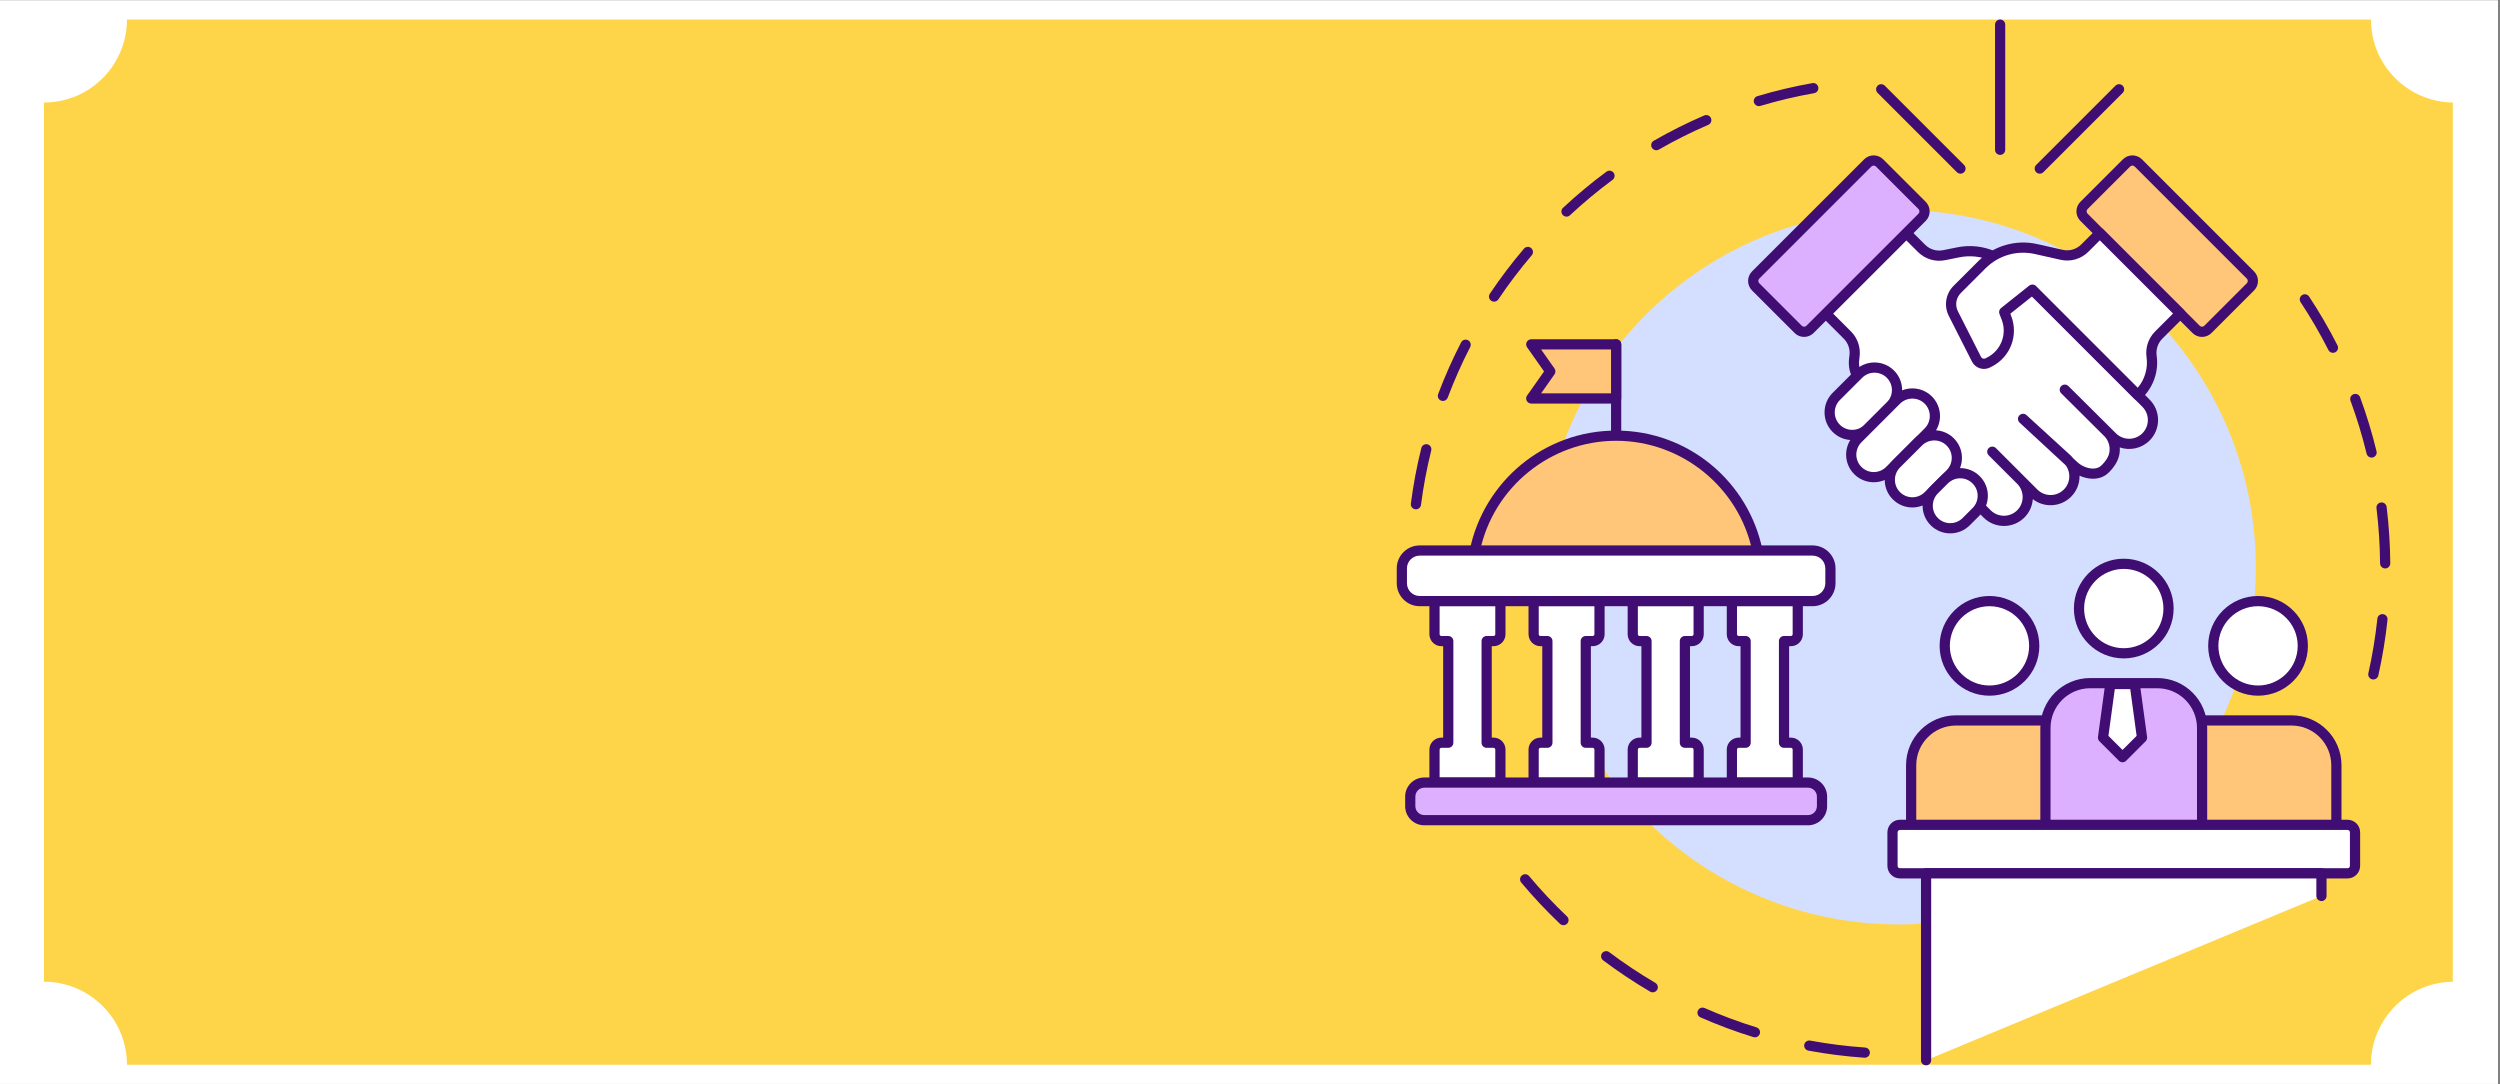 <svg xmlns="http://www.w3.org/2000/svg" xmlns:xlink="http://www.w3.org/1999/xlink" width="1199" zoomAndPan="magnify" viewBox="0 0 899.25 390" height="520" preserveAspectRatio="xMidYMid meet" version="1.0"><rect x="0" y="0" width="899.25" height="390" fill="#808080" stroke="none"/><defs><clipPath id="3a81c1f4ca"><path d="M 0 0.164 L 898.5 0.164 L 898.5 389.836 L 0 389.836 Z M 0 0.164 " clip-rule="nonzero"/></clipPath><clipPath id="e375a48218"><path d="M 15.816 7.023 L 883 7.023 L 883 382.977 L 15.816 382.977 Z M 15.816 7.023 " clip-rule="nonzero"/></clipPath><clipPath id="643520fa95"><path d="M 852.836 7.023 L 45.664 7.023 C 45.664 23.445 32.383 36.871 15.816 36.871 L 15.816 353.129 C 32.242 353.129 45.664 366.41 45.664 382.977 L 852.836 382.977 C 852.836 366.555 866.117 353.129 882.684 353.129 L 882.684 36.871 C 866.258 36.871 852.836 23.59 852.836 7.023 Z M 852.836 7.023 " clip-rule="nonzero"/></clipPath><clipPath id="7515b947ee"><path d="M 0.816 0.023 L 867.703 0.023 L 867.703 375.977 L 0.816 375.977 Z M 0.816 0.023 " clip-rule="nonzero"/></clipPath><clipPath id="5cc44cb379"><path d="M 837.836 0.023 L 30.664 0.023 C 30.664 16.445 17.383 29.871 0.816 29.871 L 0.816 346.129 C 17.242 346.129 30.664 359.41 30.664 375.977 L 837.836 375.977 C 837.836 359.555 851.117 346.129 867.684 346.129 L 867.684 29.871 C 851.258 29.871 837.836 16.59 837.836 0.023 Z M 837.836 0.023 " clip-rule="nonzero"/></clipPath><clipPath id="9bff5230c5"><rect x="0" width="868" y="0" height="376"/></clipPath><clipPath id="b6c24e7fb1"><path d="M 827 105 L 859.828 105 L 859.828 245 L 827 245 Z M 827 105 " clip-rule="nonzero"/></clipPath><clipPath id="34e05c95ce"><path d="M 502.375 196 L 661 196 L 661 219 L 502.375 219 Z M 502.375 196 " clip-rule="nonzero"/></clipPath><clipPath id="b9a59b5b1b"><path d="M 690 312 L 837 312 L 837 383.207 L 690 383.207 Z M 690 312 " clip-rule="nonzero"/></clipPath><clipPath id="d50814a77c"><path d="M 717 7.023 L 722 7.023 L 722 56 L 717 56 Z M 717 7.023 " clip-rule="nonzero"/></clipPath></defs><g clip-path="url(#3a81c1f4ca)"><path fill="#ffffff" d="M 0 0.164 L 898.5 0.164 L 898.5 389.836 L 0 389.836 Z M 0 0.164 " fill-opacity="1" fill-rule="nonzero"/><path fill="#ffffff" d="M 0 0.164 L 898.5 0.164 L 898.5 389.836 L 0 389.836 Z M 0 0.164 " fill-opacity="1" fill-rule="nonzero"/></g><g clip-path="url(#e375a48218)"><g clip-path="url(#643520fa95)"><g transform="matrix(1, 0, 0, 1, 15, 7)"><g clip-path="url(#9bff5230c5)"><g clip-path="url(#7515b947ee)"><g clip-path="url(#5cc44cb379)"><path fill="#fed549" d="M 0.816 0.023 L 867.277 0.023 L 867.277 375.977 L 0.816 375.977 Z M 0.816 0.023 " fill-opacity="1" fill-rule="nonzero"/></g></g></g></g></g></g><path fill="#400d72" d="M 509.309 183.211 C 509.23 183.211 509.152 183.207 509.074 183.195 C 508.066 183.066 507.355 182.145 507.488 181.141 C 508.355 174.434 509.621 167.711 511.25 161.164 C 511.496 160.18 512.492 159.582 513.477 159.828 C 514.461 160.074 515.059 161.07 514.816 162.051 C 513.219 168.461 511.977 175.043 511.129 181.609 C 511.008 182.535 510.219 183.211 509.309 183.211 Z M 519.023 144.227 C 518.805 144.227 518.59 144.191 518.375 144.109 C 517.426 143.754 516.945 142.695 517.305 141.746 C 519.684 135.426 522.461 129.172 525.559 123.16 C 526.023 122.258 527.129 121.902 528.031 122.367 C 528.934 122.832 529.289 123.938 528.824 124.84 C 525.789 130.727 523.07 136.852 520.742 143.039 C 520.465 143.773 519.766 144.227 519.023 144.227 Z M 537.422 108.508 C 537.07 108.508 536.715 108.406 536.398 108.195 C 535.559 107.633 535.332 106.492 535.898 105.648 C 539.66 100.043 543.789 94.59 548.172 89.441 C 548.832 88.672 549.988 88.578 550.762 89.234 C 551.535 89.891 551.629 91.051 550.969 91.824 C 546.676 96.863 542.633 102.203 538.949 107.695 C 538.594 108.223 538.012 108.508 537.422 108.508 Z M 563.473 77.922 C 562.98 77.922 562.488 77.727 562.129 77.34 C 561.438 76.598 561.477 75.438 562.219 74.746 C 567.156 70.137 572.414 65.762 577.844 61.75 C 578.66 61.145 579.809 61.316 580.414 62.133 C 581.016 62.949 580.844 64.098 580.027 64.699 C 574.711 68.633 569.562 72.914 564.723 77.43 C 564.371 77.762 563.922 77.922 563.473 77.922 Z M 595.77 54.051 C 595.133 54.051 594.516 53.723 594.176 53.133 C 593.672 52.25 593.973 51.129 594.852 50.625 C 600.711 47.258 606.824 44.195 613.023 41.527 C 613.953 41.129 615.035 41.559 615.438 42.488 C 615.836 43.422 615.406 44.5 614.477 44.902 C 608.406 47.512 602.422 50.508 596.684 53.809 C 596.395 53.973 596.082 54.051 595.77 54.051 Z M 632.656 38.18 C 631.867 38.18 631.137 37.664 630.898 36.871 C 630.609 35.898 631.16 34.875 632.133 34.586 C 638.602 32.648 645.258 31.074 651.914 29.898 C 652.914 29.719 653.867 30.387 654.043 31.387 C 654.219 32.383 653.555 33.336 652.555 33.512 C 646.035 34.664 639.52 36.207 633.184 38.102 C 633.008 38.156 632.832 38.18 632.656 38.18 Z M 632.656 38.18 " fill-opacity="1" fill-rule="nonzero"/><path fill="#400d72" d="M 670.766 380.465 C 670.723 380.465 670.68 380.465 670.637 380.461 C 663.883 380 657.094 379.141 650.465 377.91 C 649.465 377.727 648.809 376.77 648.992 375.773 C 649.176 374.773 650.137 374.117 651.133 374.301 C 657.625 375.504 664.273 376.344 670.887 376.797 C 671.898 376.867 672.664 377.742 672.594 378.754 C 672.527 379.723 671.723 380.465 670.766 380.465 Z M 631.258 373.137 C 631.078 373.137 630.895 373.113 630.715 373.055 C 624.262 371.066 617.848 368.676 611.66 365.949 C 610.734 365.543 610.312 364.457 610.723 363.531 C 611.129 362.602 612.215 362.18 613.141 362.59 C 619.199 365.258 625.477 367.598 631.797 369.547 C 632.766 369.848 633.309 370.875 633.012 371.844 C 632.77 372.633 632.043 373.137 631.258 373.137 Z M 594.484 356.945 C 594.168 356.945 593.848 356.863 593.555 356.695 C 587.73 353.281 582.039 349.488 576.633 345.422 C 575.824 344.812 575.66 343.66 576.273 342.852 C 576.883 342.039 578.031 341.879 578.844 342.488 C 584.137 346.469 589.711 350.184 595.414 353.527 C 596.289 354.039 596.582 355.164 596.07 356.039 C 595.727 356.621 595.113 356.945 594.484 356.945 Z M 562.379 332.793 C 561.926 332.793 561.469 332.625 561.113 332.289 C 556.215 327.637 551.531 322.648 547.195 317.469 C 546.543 316.691 546.648 315.535 547.426 314.883 C 548.203 314.234 549.363 314.336 550.012 315.113 C 554.258 320.188 558.844 325.066 563.645 329.625 C 564.379 330.324 564.41 331.484 563.711 332.219 C 563.352 332.602 562.863 332.793 562.379 332.793 Z M 562.379 332.793 " fill-opacity="1" fill-rule="nonzero"/><g clip-path="url(#b6c24e7fb1)"><path fill="#400d72" d="M 853.691 244.418 C 853.559 244.418 853.422 244.402 853.285 244.371 C 852.297 244.148 851.676 243.168 851.898 242.176 C 853.348 235.734 854.438 229.125 855.137 222.535 C 855.242 221.527 856.148 220.797 857.156 220.902 C 858.164 221.012 858.895 221.914 858.789 222.922 C 858.074 229.652 856.961 236.402 855.48 242.984 C 855.289 243.836 854.531 244.418 853.691 244.418 Z M 857.945 204.469 C 856.938 204.469 856.117 203.656 856.109 202.648 C 856.055 196.012 855.621 189.324 854.82 182.781 C 854.699 181.773 855.414 180.855 856.422 180.734 C 857.43 180.613 858.344 181.328 858.469 182.332 C 859.285 189.02 859.727 195.844 859.781 202.617 C 859.789 203.633 858.973 204.461 857.957 204.469 C 857.953 204.469 857.949 204.469 857.945 204.469 Z M 853.051 164.602 C 852.223 164.602 851.473 164.035 851.27 163.195 C 849.715 156.766 847.766 150.359 845.477 144.152 C 845.129 143.203 845.613 142.145 846.566 141.797 C 847.52 141.445 848.574 141.934 848.926 142.883 C 851.262 149.223 853.25 155.766 854.84 162.332 C 855.078 163.316 854.473 164.309 853.484 164.547 C 853.34 164.582 853.195 164.602 853.051 164.602 Z M 839.164 126.914 C 838.492 126.914 837.848 126.543 837.523 125.906 C 834.539 120.012 831.172 114.219 827.52 108.695 C 826.961 107.848 827.195 106.711 828.039 106.152 C 828.887 105.59 830.027 105.824 830.586 106.672 C 834.312 112.312 837.75 118.227 840.801 124.246 C 841.258 125.152 840.898 126.258 839.992 126.715 C 839.727 126.848 839.441 126.914 839.164 126.914 Z M 839.164 126.914 " fill-opacity="1" fill-rule="nonzero"/></g><path fill="#d4deff" d="M 811.426 204.035 C 811.426 206.137 811.371 208.238 811.27 210.34 C 811.168 212.441 811.012 214.539 810.805 216.629 C 810.598 218.723 810.344 220.809 810.035 222.891 C 809.727 224.969 809.363 227.039 808.953 229.102 C 808.543 231.164 808.082 233.219 807.574 235.258 C 807.062 237.297 806.5 239.324 805.891 241.336 C 805.281 243.348 804.621 245.344 803.91 247.324 C 803.203 249.305 802.445 251.266 801.641 253.207 C 800.836 255.152 799.984 257.074 799.086 258.973 C 798.184 260.875 797.238 262.754 796.25 264.605 C 795.258 266.461 794.219 268.289 793.141 270.094 C 792.059 271.898 790.934 273.676 789.766 275.422 C 788.598 277.172 787.387 278.891 786.133 280.578 C 784.879 282.27 783.586 283.926 782.25 285.551 C 780.918 287.176 779.543 288.77 778.129 290.328 C 776.719 291.883 775.27 293.406 773.781 294.895 C 772.293 296.383 770.77 297.832 769.211 299.242 C 767.652 300.656 766.062 302.027 764.438 303.363 C 762.809 304.695 761.152 305.988 759.461 307.242 C 757.773 308.496 756.055 309.707 754.305 310.875 C 752.555 312.043 750.781 313.168 748.977 314.246 C 747.172 315.328 745.344 316.363 743.488 317.355 C 741.633 318.348 739.754 319.293 737.852 320.191 C 735.949 321.09 734.027 321.941 732.086 322.746 C 730.141 323.551 728.18 324.309 726.199 325.016 C 724.219 325.727 722.223 326.387 720.211 326.996 C 718.195 327.605 716.172 328.168 714.129 328.68 C 712.09 329.188 710.039 329.648 707.977 330.059 C 705.914 330.469 703.84 330.828 701.762 331.137 C 699.68 331.445 697.594 331.703 695.5 331.91 C 693.406 332.117 691.309 332.27 689.207 332.375 C 687.105 332.477 685.004 332.527 682.902 332.527 C 680.797 332.527 678.695 332.477 676.594 332.375 C 674.496 332.27 672.398 332.117 670.305 331.91 C 668.211 331.703 666.125 331.445 664.043 331.137 C 661.961 330.828 659.891 330.469 657.828 330.059 C 655.766 329.648 653.715 329.188 651.672 328.68 C 649.633 328.168 647.605 327.605 645.594 326.996 C 643.582 326.387 641.582 325.727 639.605 325.016 C 637.625 324.309 635.66 323.551 633.719 322.746 C 631.773 321.941 629.852 321.09 627.949 320.191 C 626.051 319.293 624.172 318.348 622.316 317.355 C 620.461 316.363 618.633 315.328 616.828 314.246 C 615.023 313.168 613.246 312.043 611.5 310.875 C 609.75 309.707 608.031 308.496 606.34 307.242 C 604.652 305.988 602.992 304.695 601.367 303.363 C 599.742 302.027 598.148 300.656 596.59 299.242 C 595.031 297.832 593.508 296.383 592.023 294.895 C 590.535 293.406 589.086 291.883 587.672 290.328 C 586.262 288.77 584.887 287.176 583.551 285.551 C 582.219 283.926 580.926 282.27 579.672 280.578 C 578.418 278.891 577.207 277.172 576.039 275.422 C 574.871 273.676 573.746 271.898 572.664 270.094 C 571.582 268.289 570.547 266.461 569.555 264.605 C 568.562 262.754 567.617 260.875 566.719 258.973 C 565.82 257.074 564.969 255.152 564.16 253.207 C 563.355 251.266 562.602 249.305 561.891 247.324 C 561.184 245.344 560.523 243.348 559.914 241.336 C 559.301 239.324 558.742 237.297 558.23 235.258 C 557.719 233.219 557.258 231.164 556.848 229.102 C 556.438 227.039 556.078 224.969 555.77 222.891 C 555.461 220.809 555.203 218.723 554.996 216.629 C 554.793 214.539 554.637 212.441 554.535 210.34 C 554.43 208.238 554.379 206.137 554.379 204.035 C 554.379 201.934 554.43 199.832 554.535 197.73 C 554.637 195.629 554.793 193.535 554.996 191.441 C 555.203 189.348 555.461 187.262 555.77 185.18 C 556.078 183.102 556.438 181.031 556.848 178.969 C 557.258 176.906 557.719 174.855 558.23 172.812 C 558.742 170.773 559.301 168.75 559.914 166.734 C 560.523 164.723 561.184 162.727 561.891 160.746 C 562.602 158.766 563.355 156.805 564.16 154.863 C 564.969 152.922 565.82 151 566.719 149.098 C 567.617 147.195 568.562 145.32 569.555 143.465 C 570.547 141.609 571.582 139.781 572.664 137.977 C 573.746 136.172 574.871 134.398 576.039 132.648 C 577.207 130.898 578.418 129.18 579.672 127.492 C 580.926 125.805 582.219 124.145 583.551 122.52 C 584.887 120.895 586.262 119.305 587.672 117.746 C 589.086 116.188 590.535 114.664 592.023 113.176 C 593.508 111.691 595.031 110.242 596.59 108.828 C 598.148 107.418 599.742 106.043 601.367 104.707 C 602.992 103.375 604.652 102.082 606.34 100.828 C 608.031 99.574 609.75 98.367 611.5 97.195 C 613.246 96.027 615.023 94.902 616.828 93.824 C 618.633 92.742 620.461 91.707 622.316 90.715 C 624.172 89.723 626.051 88.777 627.949 87.879 C 629.852 86.98 631.773 86.129 633.719 85.324 C 635.66 84.52 637.625 83.762 639.605 83.055 C 641.586 82.344 643.582 81.688 645.594 81.074 C 647.605 80.465 649.633 79.902 651.672 79.395 C 653.715 78.883 655.766 78.422 657.828 78.012 C 659.891 77.602 661.961 77.242 664.043 76.934 C 666.125 76.625 668.211 76.367 670.305 76.16 C 672.398 75.953 674.496 75.801 676.594 75.695 C 678.695 75.594 680.797 75.543 682.902 75.543 C 685.004 75.543 687.105 75.594 689.207 75.695 C 691.309 75.801 693.406 75.953 695.5 76.16 C 697.594 76.367 699.68 76.625 701.762 76.934 C 703.84 77.242 705.914 77.602 707.977 78.012 C 710.039 78.422 712.09 78.883 714.129 79.395 C 716.172 79.902 718.195 80.465 720.211 81.074 C 722.223 81.688 724.219 82.344 726.199 83.055 C 728.18 83.762 730.141 84.52 732.086 85.324 C 734.027 86.129 735.949 86.98 737.852 87.879 C 739.754 88.777 741.633 89.723 743.488 90.715 C 745.344 91.707 747.172 92.742 748.977 93.824 C 750.781 94.902 752.555 96.027 754.305 97.195 C 756.055 98.367 757.773 99.574 759.461 100.828 C 761.152 102.082 762.809 103.375 764.438 104.707 C 766.062 106.043 767.652 107.418 769.211 108.828 C 770.77 110.242 772.293 111.691 773.781 113.176 C 775.27 114.664 776.719 116.188 778.129 117.746 C 779.543 119.305 780.918 120.895 782.25 122.52 C 783.586 124.145 784.879 125.805 786.133 127.492 C 787.387 129.18 788.598 130.898 789.766 132.648 C 790.934 134.398 792.059 136.172 793.141 137.977 C 794.219 139.781 795.258 141.609 796.25 143.465 C 797.238 145.32 798.184 147.195 799.086 149.098 C 799.984 151 800.836 152.922 801.641 154.863 C 802.445 156.805 803.203 158.766 803.91 160.746 C 804.621 162.727 805.281 164.723 805.891 166.734 C 806.5 168.75 807.062 170.773 807.574 172.812 C 808.082 174.855 808.543 176.906 808.953 178.969 C 809.363 181.031 809.727 183.102 810.035 185.18 C 810.344 187.262 810.598 189.348 810.805 191.441 C 811.012 193.535 811.168 195.629 811.27 197.73 C 811.371 199.832 811.426 201.934 811.426 204.035 Z M 811.426 204.035 " fill-opacity="1" fill-rule="nonzero"/><path fill="#400d72" d="M 581.324 158.551 C 580.309 158.551 579.488 157.727 579.488 156.715 L 579.488 123.871 C 579.488 122.859 580.309 122.035 581.324 122.035 C 582.34 122.035 583.16 122.859 583.16 123.871 L 583.16 156.715 C 583.16 157.727 582.34 158.551 581.324 158.551 Z M 581.324 158.551 " fill-opacity="1" fill-rule="nonzero"/><path fill="#ffc578" d="M 550.797 143.328 L 581.324 143.328 L 581.324 123.875 L 550.797 123.875 L 557.645 133.602 Z M 550.797 143.328 " fill-opacity="1" fill-rule="nonzero"/><path fill="#400d72" d="M 581.324 145.164 L 550.797 145.164 C 550.109 145.164 549.48 144.781 549.164 144.172 C 548.852 143.566 548.898 142.832 549.293 142.27 L 555.398 133.602 L 549.293 124.93 C 548.898 124.371 548.852 123.637 549.164 123.027 C 549.48 122.418 550.109 122.039 550.797 122.039 L 581.324 122.039 C 582.34 122.039 583.16 122.859 583.16 123.875 L 583.16 143.328 C 583.16 144.34 582.34 145.164 581.324 145.164 Z M 554.336 141.492 L 579.488 141.492 L 579.488 125.711 L 554.336 125.711 L 559.148 132.543 C 559.594 133.18 559.594 134.023 559.148 134.656 Z M 554.336 141.492 " fill-opacity="1" fill-rule="nonzero"/><path fill="#ffc578" d="M 632.137 198.023 C 627.254 174.441 606.359 156.715 581.324 156.715 C 556.289 156.715 535.395 174.438 530.512 198.023 Z M 632.137 198.023 " fill-opacity="1" fill-rule="nonzero"/><path fill="#400d72" d="M 632.133 199.859 C 631.281 199.859 630.52 199.262 630.34 198.395 C 625.559 175.309 604.945 158.555 581.324 158.551 C 557.703 158.551 537.09 175.309 532.312 198.395 C 532.105 199.387 531.133 200.023 530.141 199.82 C 529.148 199.613 528.508 198.645 528.715 197.648 C 531.18 185.734 537.742 174.887 547.195 167.109 C 551.902 163.234 557.18 160.211 562.879 158.129 C 568.781 155.973 574.984 154.879 581.324 154.879 C 587.664 154.879 593.867 155.973 599.77 158.129 C 605.469 160.211 610.746 163.234 615.453 167.109 C 624.906 174.887 631.469 185.734 633.934 197.648 C 634.141 198.645 633.5 199.613 632.508 199.82 C 632.383 199.844 632.258 199.859 632.133 199.859 Z M 632.133 199.859 " fill-opacity="1" fill-rule="nonzero"/><path fill="#ffffff" d="M 510.668 198.023 L 651.98 198.023 C 655.527 198.023 658.402 200.898 658.402 204.445 L 658.402 209.797 C 658.402 213.344 655.527 216.219 651.98 216.219 L 510.668 216.219 C 507.121 216.219 504.246 213.344 504.246 209.797 L 504.246 204.445 C 504.246 200.898 507.121 198.023 510.668 198.023 Z M 510.668 198.023 " fill-opacity="1" fill-rule="nonzero"/><g clip-path="url(#34e05c95ce)"><path fill="#400d72" d="M 651.98 218.055 L 510.668 218.055 C 506.113 218.055 502.41 214.348 502.41 209.797 L 502.41 204.445 C 502.41 199.891 506.113 196.188 510.668 196.188 L 651.98 196.188 C 656.535 196.188 660.238 199.891 660.238 204.445 L 660.238 209.797 C 660.238 214.348 656.535 218.055 651.98 218.055 Z M 510.668 199.859 C 508.141 199.859 506.082 201.914 506.082 204.445 L 506.082 209.797 C 506.082 212.324 508.141 214.383 510.668 214.383 L 651.98 214.383 C 654.508 214.383 656.566 212.324 656.566 209.797 L 656.566 204.445 C 656.566 201.918 654.508 199.859 651.98 199.859 Z M 510.668 199.859 " fill-opacity="1" fill-rule="nonzero"/></g><path fill="#ffffff" d="M 518.465 230.602 C 517.098 230.602 515.992 229.496 515.992 228.129 L 515.992 216.242 L 539.695 216.242 L 539.695 228.129 C 539.695 229.496 538.586 230.602 537.219 230.602 L 534.746 230.602 L 534.746 267.156 L 537.219 267.156 C 538.586 267.156 539.695 268.262 539.695 269.629 L 539.695 281.516 L 515.992 281.516 L 515.992 269.629 C 515.992 268.262 517.098 267.156 518.465 267.156 L 520.938 267.156 L 520.938 230.602 Z M 518.465 230.602 " fill-opacity="1" fill-rule="nonzero"/><path fill="#400d72" d="M 539.695 283.352 L 515.992 283.352 C 514.977 283.352 514.156 282.531 514.156 281.516 L 514.156 269.629 C 514.156 267.254 516.09 265.32 518.465 265.32 L 519.102 265.32 L 519.102 232.438 L 518.465 232.438 C 516.09 232.438 514.156 230.504 514.156 228.129 L 514.156 216.242 C 514.156 215.227 514.977 214.406 515.992 214.406 L 539.695 214.406 C 540.707 214.406 541.531 215.227 541.531 216.242 L 541.531 228.129 C 541.531 230.504 539.598 232.438 537.219 232.438 L 536.582 232.438 L 536.582 265.32 L 537.219 265.32 C 539.598 265.32 541.531 267.254 541.531 269.629 L 541.531 281.516 C 541.531 282.531 540.707 283.352 539.695 283.352 Z M 517.828 279.68 L 537.855 279.68 L 537.855 269.629 C 537.855 269.277 537.57 268.992 537.219 268.992 L 534.746 268.992 C 533.734 268.992 532.91 268.172 532.91 267.156 L 532.91 230.602 C 532.91 229.59 533.734 228.766 534.746 228.766 L 537.219 228.766 C 537.57 228.766 537.855 228.48 537.855 228.129 L 537.855 218.078 L 517.828 218.078 L 517.828 228.129 C 517.828 228.48 518.113 228.766 518.465 228.766 L 520.938 228.766 C 521.953 228.766 522.773 229.59 522.773 230.602 L 522.773 267.156 C 522.773 268.172 521.953 268.992 520.938 268.992 L 518.465 268.992 C 518.113 268.992 517.828 269.277 517.828 269.629 Z M 517.828 279.68 " fill-opacity="1" fill-rule="nonzero"/><path fill="#ffffff" d="M 575.348 228.129 C 575.348 229.496 574.242 230.602 572.875 230.602 L 570.402 230.602 L 570.402 267.156 L 572.875 267.156 C 574.242 267.156 575.348 268.262 575.348 269.629 L 575.348 281.516 L 551.645 281.516 L 551.645 269.629 C 551.645 268.262 552.754 267.156 554.117 267.156 L 556.594 267.156 L 556.594 230.602 L 554.117 230.602 C 552.754 230.602 551.645 229.496 551.645 228.129 L 551.645 216.242 L 575.348 216.242 Z M 575.348 228.129 " fill-opacity="1" fill-rule="nonzero"/><path fill="#400d72" d="M 575.348 283.352 L 551.645 283.352 C 550.633 283.352 549.809 282.531 549.809 281.516 L 549.809 269.629 C 549.809 267.254 551.742 265.32 554.117 265.32 L 554.754 265.32 L 554.754 232.438 L 554.117 232.438 C 551.742 232.438 549.809 230.504 549.809 228.129 L 549.809 216.242 C 549.809 215.227 550.633 214.406 551.645 214.406 L 575.348 214.406 C 576.363 214.406 577.184 215.227 577.184 216.242 L 577.184 228.129 C 577.184 230.504 575.25 232.438 572.875 232.438 L 572.238 232.438 L 572.238 265.32 L 572.875 265.32 C 575.25 265.32 577.184 267.254 577.184 269.629 L 577.184 281.516 C 577.184 282.531 576.363 283.352 575.348 283.352 Z M 553.48 279.68 L 573.512 279.68 L 573.512 269.629 C 573.512 269.277 573.227 268.992 572.875 268.992 L 570.402 268.992 C 569.387 268.992 568.566 268.172 568.566 267.156 L 568.566 230.602 C 568.566 229.59 569.387 228.766 570.402 228.766 L 572.875 228.766 C 573.227 228.766 573.512 228.48 573.512 228.129 L 573.512 218.078 L 553.48 218.078 L 553.48 228.129 C 553.48 228.48 553.77 228.766 554.117 228.766 L 556.594 228.766 C 557.605 228.766 558.43 229.59 558.43 230.602 L 558.43 267.156 C 558.43 268.172 557.605 268.992 556.594 268.992 L 554.117 268.992 C 553.77 268.992 553.48 269.277 553.48 269.629 Z M 553.48 279.68 " fill-opacity="1" fill-rule="nonzero"/><path fill="#ffffff" d="M 611.004 228.129 C 611.004 229.496 609.895 230.602 608.531 230.602 L 606.059 230.602 L 606.059 267.156 L 608.531 267.156 C 609.895 267.156 611.004 268.262 611.004 269.629 L 611.004 281.516 L 587.301 281.516 L 587.301 269.629 C 587.301 268.262 588.406 267.156 589.773 267.156 L 592.246 267.156 L 592.246 230.602 L 589.773 230.602 C 588.41 230.602 587.301 229.496 587.301 228.129 L 587.301 216.242 L 611.004 216.242 Z M 611.004 228.129 " fill-opacity="1" fill-rule="nonzero"/><path fill="#400d72" d="M 611.004 283.352 L 587.301 283.352 C 586.285 283.352 585.465 282.531 585.465 281.516 L 585.465 269.629 C 585.465 267.254 587.398 265.32 589.773 265.32 L 590.41 265.32 L 590.41 232.438 L 589.773 232.438 C 587.398 232.438 585.465 230.504 585.465 228.129 L 585.465 216.242 C 585.465 215.227 586.285 214.406 587.301 214.406 L 611.004 214.406 C 612.016 214.406 612.84 215.227 612.84 216.242 L 612.84 228.129 C 612.84 230.504 610.906 232.438 608.531 232.438 L 607.895 232.438 L 607.895 265.32 L 608.531 265.32 C 610.906 265.32 612.84 267.254 612.84 269.629 L 612.84 281.516 C 612.84 282.531 612.016 283.352 611.004 283.352 Z M 589.137 279.68 L 609.168 279.68 L 609.168 269.629 C 609.168 269.277 608.883 268.992 608.531 268.992 L 606.059 268.992 C 605.043 268.992 604.219 268.172 604.219 267.156 L 604.219 230.602 C 604.219 229.59 605.043 228.766 606.059 228.766 L 608.531 228.766 C 608.883 228.766 609.168 228.48 609.168 228.129 L 609.168 218.078 L 589.137 218.078 L 589.137 228.129 C 589.137 228.48 589.422 228.766 589.773 228.766 L 592.246 228.766 C 593.262 228.766 594.082 229.59 594.082 230.602 L 594.082 267.156 C 594.082 268.172 593.262 268.992 592.246 268.992 L 589.773 268.992 C 589.422 268.992 589.137 269.277 589.137 269.629 Z M 589.137 279.68 " fill-opacity="1" fill-rule="nonzero"/><path fill="#ffffff" d="M 646.656 228.129 C 646.656 229.496 645.551 230.602 644.184 230.602 L 641.711 230.602 L 641.711 267.156 L 644.184 267.156 C 645.551 267.156 646.656 268.262 646.656 269.629 L 646.656 281.516 L 622.957 281.516 L 622.957 269.629 C 622.957 268.262 624.062 267.156 625.43 267.156 L 627.902 267.156 L 627.902 230.602 L 625.43 230.602 C 624.062 230.602 622.957 229.496 622.957 228.129 L 622.957 216.242 L 646.656 216.242 Z M 646.656 228.129 " fill-opacity="1" fill-rule="nonzero"/><path fill="#400d72" d="M 646.656 283.352 L 622.953 283.352 C 621.941 283.352 621.117 282.531 621.117 281.516 L 621.117 269.629 C 621.117 267.254 623.051 265.32 625.43 265.32 L 626.066 265.32 L 626.066 232.438 L 625.43 232.438 C 623.051 232.438 621.117 230.504 621.117 228.129 L 621.117 216.242 C 621.117 215.227 621.941 214.406 622.953 214.406 L 646.656 214.406 C 647.672 214.406 648.492 215.227 648.492 216.242 L 648.492 228.129 C 648.492 230.504 646.562 232.438 644.184 232.438 L 643.547 232.438 L 643.547 265.32 L 644.184 265.32 C 646.562 265.32 648.492 267.254 648.492 269.629 L 648.492 281.516 C 648.496 282.531 647.672 283.352 646.656 283.352 Z M 624.793 279.68 L 644.82 279.68 L 644.82 269.629 C 644.82 269.277 644.535 268.992 644.184 268.992 L 641.711 268.992 C 640.699 268.992 639.875 268.172 639.875 267.156 L 639.875 230.602 C 639.875 229.59 640.699 228.766 641.711 228.766 L 644.184 228.766 C 644.535 228.766 644.82 228.48 644.82 228.129 L 644.82 218.078 L 624.793 218.078 L 624.793 228.129 C 624.793 228.48 625.078 228.766 625.43 228.766 L 627.902 228.766 C 628.914 228.766 629.738 229.59 629.738 230.602 L 629.738 267.156 C 629.738 268.172 628.914 268.992 627.902 268.992 L 625.43 268.992 C 625.078 268.992 624.793 269.277 624.793 269.629 Z M 624.793 279.68 " fill-opacity="1" fill-rule="nonzero"/><path fill="#dcb0ff" d="M 650.336 295.02 C 653.121 295.02 655.379 292.762 655.379 289.977 L 655.379 286.535 C 655.379 283.75 653.121 281.496 650.336 281.496 L 512.312 281.496 C 509.527 281.496 507.27 283.754 507.27 286.539 L 507.27 289.98 C 507.27 292.766 509.527 295.02 512.312 295.02 Z M 650.336 295.02 " fill-opacity="1" fill-rule="nonzero"/><path fill="#400d72" d="M 650.336 296.859 L 512.312 296.859 C 508.52 296.859 505.434 293.773 505.434 289.98 L 505.434 286.539 C 505.434 282.746 508.52 279.66 512.312 279.66 L 650.336 279.66 C 654.129 279.66 657.215 282.746 657.215 286.535 L 657.215 289.977 C 657.215 293.77 654.129 296.859 650.336 296.859 Z M 512.312 283.332 C 510.543 283.332 509.105 284.77 509.105 286.539 L 509.105 289.98 C 509.105 291.746 510.543 293.184 512.312 293.184 L 650.336 293.184 C 652.105 293.184 653.543 291.746 653.543 289.977 L 653.543 286.535 C 653.543 284.77 652.105 283.332 650.336 283.332 Z M 512.312 283.332 " fill-opacity="1" fill-rule="nonzero"/><path fill="#ffffff" d="M 731.719 232.312 C 731.719 232.84 731.691 233.367 731.641 233.891 C 731.59 234.414 731.512 234.938 731.41 235.453 C 731.305 235.969 731.18 236.48 731.023 236.984 C 730.871 237.488 730.695 237.984 730.492 238.473 C 730.289 238.961 730.066 239.438 729.816 239.902 C 729.566 240.367 729.297 240.816 729.004 241.254 C 728.711 241.695 728.398 242.117 728.062 242.523 C 727.73 242.934 727.375 243.32 727.004 243.695 C 726.629 244.066 726.238 244.422 725.832 244.754 C 725.426 245.09 725 245.402 724.562 245.695 C 724.125 245.988 723.672 246.262 723.207 246.508 C 722.742 246.758 722.266 246.984 721.777 247.184 C 721.293 247.387 720.797 247.562 720.293 247.715 C 719.785 247.871 719.277 247.996 718.758 248.102 C 718.242 248.203 717.719 248.281 717.195 248.332 C 716.672 248.383 716.145 248.41 715.617 248.41 C 715.09 248.41 714.562 248.383 714.039 248.332 C 713.516 248.281 712.992 248.203 712.477 248.102 C 711.961 247.996 711.449 247.871 710.945 247.715 C 710.441 247.562 709.945 247.387 709.457 247.184 C 708.969 246.984 708.492 246.758 708.027 246.508 C 707.562 246.262 707.113 245.988 706.672 245.695 C 706.234 245.402 705.812 245.09 705.402 244.754 C 704.996 244.422 704.605 244.066 704.234 243.695 C 703.859 243.32 703.508 242.934 703.172 242.523 C 702.836 242.117 702.523 241.695 702.23 241.254 C 701.938 240.816 701.668 240.367 701.418 239.902 C 701.172 239.438 700.945 238.961 700.742 238.473 C 700.543 237.984 700.363 237.488 700.211 236.984 C 700.059 236.48 699.93 235.969 699.828 235.453 C 699.723 234.938 699.648 234.414 699.594 233.891 C 699.543 233.367 699.516 232.84 699.516 232.312 C 699.516 231.785 699.543 231.262 699.594 230.734 C 699.648 230.211 699.723 229.691 699.828 229.172 C 699.93 228.656 700.059 228.145 700.211 227.641 C 700.363 227.137 700.543 226.641 700.742 226.152 C 700.945 225.668 701.172 225.191 701.418 224.727 C 701.668 224.262 701.938 223.809 702.23 223.371 C 702.523 222.934 702.836 222.508 703.172 222.102 C 703.508 221.695 703.859 221.305 704.234 220.93 C 704.605 220.559 704.996 220.203 705.402 219.871 C 705.812 219.535 706.234 219.223 706.672 218.93 C 707.113 218.637 707.562 218.367 708.027 218.117 C 708.492 217.867 708.969 217.645 709.457 217.441 C 709.945 217.238 710.441 217.062 710.945 216.91 C 711.449 216.758 711.961 216.629 712.477 216.527 C 712.992 216.422 713.516 216.344 714.039 216.293 C 714.562 216.242 715.09 216.215 715.617 216.215 C 716.145 216.215 716.672 216.242 717.195 216.293 C 717.719 216.344 718.242 216.422 718.758 216.527 C 719.277 216.629 719.785 216.758 720.293 216.91 C 720.797 217.062 721.293 217.238 721.777 217.441 C 722.266 217.645 722.742 217.867 723.207 218.117 C 723.672 218.367 724.125 218.637 724.562 218.93 C 725 219.223 725.426 219.535 725.832 219.871 C 726.238 220.203 726.629 220.559 727.004 220.93 C 727.375 221.305 727.73 221.695 728.062 222.102 C 728.398 222.508 728.711 222.934 729.004 223.371 C 729.297 223.809 729.566 224.262 729.816 224.727 C 730.066 225.191 730.289 225.668 730.492 226.152 C 730.695 226.641 730.871 227.137 731.023 227.641 C 731.18 228.145 731.305 228.656 731.41 229.172 C 731.512 229.691 731.59 230.211 731.641 230.734 C 731.691 231.262 731.719 231.785 731.719 232.312 Z M 731.719 232.312 " fill-opacity="1" fill-rule="nonzero"/><path fill="#400d72" d="M 715.617 250.246 C 705.727 250.246 697.68 242.199 697.68 232.312 C 697.68 222.426 705.727 214.379 715.617 214.379 C 725.508 214.379 733.555 222.426 733.555 232.312 C 733.555 242.199 725.508 250.246 715.617 250.246 Z M 715.617 218.051 C 707.754 218.051 701.355 224.449 701.355 232.312 C 701.355 240.176 707.754 246.574 715.617 246.574 C 723.484 246.574 729.883 240.176 729.883 232.312 C 729.883 224.449 723.484 218.051 715.617 218.051 Z M 715.617 218.051 " fill-opacity="1" fill-rule="nonzero"/><path fill="#ffc578" d="M 840.395 296.699 L 840.395 275.238 C 840.395 266.348 833.188 259.141 824.293 259.141 L 703.543 259.141 C 694.648 259.141 687.441 266.348 687.441 275.238 L 687.441 296.699 Z M 840.395 296.699 " fill-opacity="1" fill-rule="nonzero"/><path fill="#400d72" d="M 840.395 298.535 C 839.379 298.535 838.559 297.715 838.559 296.699 L 838.559 275.238 C 838.559 267.375 832.16 260.977 824.293 260.977 L 703.543 260.977 C 695.676 260.977 689.277 267.375 689.277 275.238 L 689.277 296.699 C 689.277 297.715 688.457 298.535 687.441 298.535 C 686.43 298.535 685.605 297.715 685.605 296.699 L 685.605 275.238 C 685.605 265.348 693.652 257.305 703.543 257.305 L 824.293 257.305 C 834.184 257.305 842.23 265.348 842.23 275.238 L 842.23 296.699 C 842.23 297.715 841.41 298.535 840.395 298.535 Z M 840.395 298.535 " fill-opacity="1" fill-rule="nonzero"/><path fill="#ffffff" d="M 780.02 218.898 C 780.02 219.426 779.992 219.953 779.941 220.477 C 779.891 221 779.812 221.523 779.711 222.039 C 779.605 222.555 779.477 223.066 779.324 223.57 C 779.172 224.078 778.996 224.57 778.793 225.059 C 778.59 225.547 778.367 226.023 778.117 226.488 C 777.867 226.953 777.598 227.402 777.305 227.844 C 777.012 228.281 776.699 228.703 776.363 229.109 C 776.031 229.52 775.676 229.91 775.305 230.281 C 774.93 230.652 774.539 231.008 774.133 231.344 C 773.723 231.676 773.301 231.988 772.863 232.281 C 772.426 232.574 771.973 232.848 771.508 233.094 C 771.043 233.344 770.566 233.57 770.078 233.77 C 769.594 233.973 769.098 234.148 768.594 234.301 C 768.086 234.457 767.578 234.582 767.059 234.688 C 766.543 234.789 766.02 234.867 765.496 234.918 C 764.973 234.969 764.445 234.996 763.918 234.996 C 763.391 234.996 762.863 234.969 762.34 234.918 C 761.816 234.867 761.293 234.789 760.777 234.688 C 760.262 234.582 759.75 234.457 759.246 234.301 C 758.738 234.148 758.246 233.973 757.758 233.77 C 757.27 233.57 756.793 233.344 756.328 233.094 C 755.863 232.848 755.41 232.574 754.973 232.281 C 754.535 231.988 754.113 231.676 753.703 231.344 C 753.297 231.008 752.906 230.652 752.535 230.281 C 752.16 229.91 751.809 229.52 751.473 229.109 C 751.137 228.703 750.824 228.281 750.531 227.844 C 750.238 227.402 749.969 226.953 749.719 226.488 C 749.469 226.023 749.246 225.547 749.043 225.059 C 748.844 224.57 748.664 224.078 748.512 223.57 C 748.359 223.066 748.23 222.555 748.129 222.039 C 748.023 221.523 747.949 221 747.895 220.477 C 747.844 219.953 747.816 219.426 747.816 218.898 C 747.816 218.371 747.844 217.848 747.895 217.32 C 747.949 216.797 748.023 216.277 748.129 215.758 C 748.23 215.242 748.359 214.73 748.512 214.227 C 748.664 213.723 748.844 213.227 749.043 212.738 C 749.246 212.254 749.469 211.777 749.719 211.312 C 749.969 210.848 750.238 210.395 750.531 209.957 C 750.824 209.52 751.137 209.094 751.473 208.688 C 751.809 208.281 752.16 207.891 752.535 207.516 C 752.906 207.145 753.297 206.789 753.703 206.457 C 754.113 206.121 754.535 205.809 754.973 205.516 C 755.41 205.223 755.863 204.953 756.328 204.703 C 756.793 204.453 757.27 204.23 757.758 204.027 C 758.246 203.828 758.738 203.648 759.246 203.496 C 759.75 203.344 760.262 203.215 760.777 203.113 C 761.293 203.008 761.816 202.934 762.34 202.879 C 762.863 202.828 763.391 202.801 763.918 202.801 C 764.445 202.801 764.973 202.828 765.496 202.879 C 766.02 202.934 766.543 203.008 767.059 203.113 C 767.578 203.215 768.086 203.344 768.594 203.496 C 769.098 203.648 769.594 203.828 770.078 204.027 C 770.566 204.23 771.043 204.453 771.508 204.703 C 771.973 204.953 772.426 205.223 772.863 205.516 C 773.301 205.809 773.723 206.121 774.133 206.457 C 774.539 206.789 774.93 207.145 775.305 207.516 C 775.676 207.891 776.031 208.281 776.363 208.688 C 776.699 209.094 777.012 209.52 777.305 209.957 C 777.598 210.395 777.867 210.848 778.117 211.312 C 778.367 211.777 778.59 212.254 778.793 212.738 C 778.996 213.227 779.172 213.723 779.324 214.227 C 779.477 214.73 779.605 215.242 779.711 215.758 C 779.812 216.277 779.891 216.797 779.941 217.32 C 779.992 217.848 780.02 218.371 780.02 218.898 Z M 780.02 218.898 " fill-opacity="1" fill-rule="nonzero"/><path fill="#400d72" d="M 763.918 236.832 C 754.027 236.832 745.98 228.785 745.98 218.898 C 745.98 209.012 754.027 200.965 763.918 200.965 C 773.809 200.965 781.855 209.012 781.855 218.898 C 781.855 228.785 773.809 236.832 763.918 236.832 Z M 763.918 204.637 C 756.055 204.637 749.656 211.035 749.656 218.898 C 749.656 226.762 756.055 233.16 763.918 233.16 C 771.785 233.16 778.184 226.762 778.184 218.898 C 778.184 211.035 771.785 204.637 763.918 204.637 Z M 763.918 204.637 " fill-opacity="1" fill-rule="nonzero"/><path fill="#dcb0ff" d="M 792.094 295.395 L 792.094 261.824 C 792.094 252.934 784.887 245.727 775.992 245.727 L 751.844 245.727 C 742.949 245.727 735.742 252.934 735.742 261.824 L 735.742 298.039 Z M 792.094 295.395 " fill-opacity="1" fill-rule="nonzero"/><path fill="#400d72" d="M 735.742 299.875 C 734.73 299.875 733.906 299.055 733.906 298.039 L 733.906 261.824 C 733.906 251.934 741.953 243.891 751.844 243.891 L 775.992 243.891 C 785.883 243.891 793.93 251.934 793.93 261.824 L 793.93 295.395 C 793.93 296.406 793.109 297.23 792.094 297.23 C 791.078 297.23 790.258 296.406 790.258 295.395 L 790.258 261.824 C 790.258 253.961 783.859 247.562 775.992 247.562 L 751.844 247.562 C 743.977 247.562 737.578 253.961 737.578 261.824 L 737.578 298.039 C 737.578 299.055 736.758 299.875 735.742 299.875 Z M 735.742 299.875 " fill-opacity="1" fill-rule="nonzero"/><path fill="#ffffff" d="M 759.09 246.051 L 756.457 265.34 L 763.473 272.352 L 770.488 265.34 L 767.855 246.051 Z M 759.09 246.051 " fill-opacity="1" fill-rule="nonzero"/><path fill="#400d72" d="M 763.473 274.188 C 762.984 274.188 762.52 273.996 762.176 273.652 L 755.16 266.637 C 754.754 266.23 754.559 265.66 754.637 265.09 L 757.27 245.805 C 757.391 244.895 758.168 244.215 759.09 244.215 L 767.855 244.215 C 768.773 244.215 769.551 244.895 769.676 245.805 L 772.309 265.09 C 772.387 265.66 772.191 266.23 771.785 266.637 L 764.77 273.652 C 764.426 273.996 763.961 274.188 763.473 274.188 Z M 758.398 264.684 L 763.473 269.758 L 768.547 264.684 L 766.254 247.887 L 760.691 247.887 Z M 758.398 264.684 " fill-opacity="1" fill-rule="nonzero"/><path fill="#ffffff" d="M 828.32 232.312 C 828.32 232.84 828.293 233.367 828.242 233.891 C 828.191 234.414 828.113 234.938 828.012 235.453 C 827.906 235.969 827.777 236.48 827.625 236.984 C 827.473 237.488 827.297 237.984 827.094 238.473 C 826.891 238.961 826.668 239.438 826.418 239.902 C 826.168 240.367 825.898 240.816 825.605 241.254 C 825.312 241.695 825 242.117 824.664 242.523 C 824.332 242.934 823.977 243.32 823.605 243.695 C 823.23 244.066 822.84 244.422 822.434 244.754 C 822.023 245.09 821.602 245.402 821.164 245.695 C 820.727 245.988 820.273 246.262 819.809 246.508 C 819.344 246.758 818.867 246.984 818.379 247.184 C 817.895 247.387 817.398 247.562 816.895 247.715 C 816.387 247.871 815.879 247.996 815.359 248.102 C 814.844 248.203 814.32 248.281 813.797 248.332 C 813.273 248.383 812.746 248.41 812.219 248.41 C 811.691 248.41 811.164 248.383 810.641 248.332 C 810.117 248.281 809.594 248.203 809.078 248.102 C 808.562 247.996 808.051 247.871 807.547 247.715 C 807.039 247.562 806.547 247.387 806.059 247.184 C 805.57 246.984 805.094 246.758 804.629 246.508 C 804.164 246.262 803.711 245.988 803.273 245.695 C 802.836 245.402 802.414 245.09 802.004 244.754 C 801.598 244.422 801.207 244.066 800.836 243.695 C 800.461 243.32 800.109 242.934 799.773 242.523 C 799.438 242.117 799.125 241.695 798.832 241.254 C 798.539 240.816 798.27 240.367 798.02 239.902 C 797.77 239.438 797.547 238.961 797.344 238.473 C 797.145 237.984 796.965 237.488 796.812 236.984 C 796.66 236.48 796.531 235.969 796.43 235.453 C 796.324 234.938 796.25 234.414 796.195 233.891 C 796.145 233.367 796.117 232.84 796.117 232.312 C 796.117 231.785 796.145 231.262 796.195 230.734 C 796.25 230.211 796.324 229.691 796.43 229.172 C 796.531 228.656 796.66 228.145 796.812 227.641 C 796.965 227.137 797.145 226.641 797.344 226.152 C 797.547 225.668 797.77 225.191 798.02 224.727 C 798.27 224.262 798.539 223.809 798.832 223.371 C 799.125 222.934 799.438 222.508 799.773 222.102 C 800.109 221.695 800.461 221.305 800.836 220.93 C 801.207 220.559 801.598 220.203 802.004 219.871 C 802.414 219.535 802.836 219.223 803.273 218.93 C 803.711 218.637 804.164 218.367 804.629 218.117 C 805.094 217.867 805.57 217.645 806.059 217.441 C 806.547 217.238 807.039 217.062 807.547 216.91 C 808.051 216.758 808.562 216.629 809.078 216.527 C 809.594 216.422 810.117 216.344 810.641 216.293 C 811.164 216.242 811.691 216.215 812.219 216.215 C 812.746 216.215 813.273 216.242 813.797 216.293 C 814.32 216.344 814.844 216.422 815.359 216.527 C 815.879 216.629 816.387 216.758 816.895 216.91 C 817.398 217.062 817.895 217.238 818.379 217.441 C 818.867 217.645 819.344 217.867 819.809 218.117 C 820.273 218.367 820.727 218.637 821.164 218.93 C 821.602 219.223 822.023 219.535 822.434 219.871 C 822.84 220.203 823.23 220.559 823.605 220.93 C 823.977 221.305 824.332 221.695 824.664 222.102 C 825 222.508 825.312 222.934 825.605 223.371 C 825.898 223.809 826.168 224.262 826.418 224.727 C 826.668 225.191 826.891 225.668 827.094 226.152 C 827.297 226.641 827.473 227.137 827.625 227.641 C 827.777 228.145 827.906 228.656 828.012 229.172 C 828.113 229.691 828.191 230.211 828.242 230.734 C 828.293 231.262 828.32 231.785 828.32 232.312 Z M 828.32 232.312 " fill-opacity="1" fill-rule="nonzero"/><path fill="#400d72" d="M 812.219 250.246 C 802.328 250.246 794.281 242.199 794.281 232.312 C 794.281 222.426 802.328 214.379 812.219 214.379 C 822.109 214.379 830.156 222.426 830.156 232.312 C 830.156 242.199 822.109 250.246 812.219 250.246 Z M 812.219 218.051 C 804.355 218.051 797.957 224.449 797.957 232.312 C 797.957 240.176 804.355 246.574 812.219 246.574 C 820.082 246.574 826.484 240.176 826.484 232.312 C 826.484 224.449 820.082 218.051 812.219 218.051 Z M 812.219 218.051 " fill-opacity="1" fill-rule="nonzero"/><path fill="#ffffff" d="M 809.535 314.137 L 844.418 314.137 C 845.902 314.137 847.102 312.938 847.102 311.453 L 847.102 299.383 C 847.102 297.898 845.902 296.699 844.418 296.699 L 683.418 296.699 C 681.934 296.699 680.734 297.898 680.734 299.383 L 680.734 311.453 C 680.734 312.938 681.934 314.137 683.418 314.137 Z M 809.535 314.137 " fill-opacity="1" fill-rule="nonzero"/><path fill="#400d72" d="M 844.418 315.973 L 683.418 315.973 C 680.926 315.973 678.898 313.945 678.898 311.453 L 678.898 299.383 C 678.898 296.891 680.926 294.863 683.418 294.863 L 844.418 294.863 C 846.91 294.863 848.938 296.891 848.938 299.383 L 848.938 311.453 C 848.938 313.945 846.91 315.973 844.418 315.973 Z M 683.418 298.535 C 682.949 298.535 682.57 298.914 682.57 299.383 L 682.57 311.453 C 682.57 311.922 682.949 312.301 683.418 312.301 L 844.418 312.301 C 844.887 312.301 845.266 311.922 845.266 311.453 L 845.266 299.383 C 845.266 298.914 844.887 298.535 844.418 298.535 Z M 683.418 298.535 " fill-opacity="1" fill-rule="nonzero"/><path fill="#ffffff" d="M 835.027 322.281 L 835.027 314.137 L 692.809 314.137 L 692.809 381.371 Z M 835.027 322.281 " fill-opacity="1" fill-rule="nonzero"/><g clip-path="url(#b9a59b5b1b)"><path fill="#400d72" d="M 692.809 383.207 C 691.793 383.207 690.973 382.387 690.973 381.371 L 690.973 314.137 C 690.973 313.121 691.793 312.301 692.809 312.301 L 835.027 312.301 C 836.043 312.301 836.863 313.121 836.863 314.137 L 836.863 322.281 C 836.863 323.293 836.043 324.117 835.027 324.117 C 834.012 324.117 833.191 323.293 833.191 322.281 L 833.191 315.973 L 694.645 315.973 L 694.645 381.371 C 694.645 382.387 693.824 383.207 692.809 383.207 Z M 692.809 383.207 " fill-opacity="1" fill-rule="nonzero"/></g><path fill="#ffffff" d="M 731.047 104.18 L 716.992 92.141 C 713.078 90.414 708.672 89.898 704.359 90.77 L 699.316 91.785 C 696.359 92.383 693.301 91.461 691.168 89.328 L 685.688 83.852 L 656.754 112.781 L 664.512 120.535 C 666.52 122.543 667.461 125.379 667.059 128.191 C 666.645 131.043 666.859 132.578 667.934 135.172 L 669.688 139.785 L 714.758 184.844 C 718.105 188.191 723.531 188.191 726.879 184.844 C 730.227 181.5 730.227 176.074 726.879 172.727 L 716.629 162.48 L 731.539 177.387 C 734.887 180.734 740.316 180.734 743.664 177.387 C 747.012 174.039 747.012 168.613 743.664 165.266 L 727.699 150.676 C 727.699 150.676 746.031 167.637 746.039 167.645 C 748.523 169.941 753.125 171.438 756.223 169.469 C 756.285 169.43 756.348 169.387 756.41 169.344 C 757.215 168.762 757.918 167.984 758.535 167.211 C 759.496 166.008 760.281 164.605 760.547 163.074 C 760.801 161.605 760.672 160.074 760.164 158.672 C 759.738 157.488 759.051 156.41 758.164 155.523 L 742.711 140.172 L 759.789 157.152 C 763.137 160.5 768.562 160.5 771.91 157.152 C 775.258 153.805 775.258 148.379 771.91 145.031 L 768.984 142.105 Z M 731.047 104.18 " fill-opacity="1" fill-rule="nonzero"/><path fill="#400d72" d="M 720.82 189.188 C 718.152 189.188 715.488 188.172 713.461 186.145 L 668.391 141.082 C 668.207 140.898 668.062 140.68 667.969 140.438 L 666.227 135.852 C 665.016 132.926 664.785 131.07 665.238 127.93 C 665.562 125.703 664.805 123.426 663.215 121.836 L 655.453 114.078 C 654.738 113.359 654.738 112.199 655.453 111.48 L 684.391 82.551 C 685.109 81.836 686.27 81.836 686.988 82.551 L 692.465 88.027 C 694.168 89.73 696.594 90.465 698.953 89.988 L 703.996 88.969 C 708.645 88.031 713.395 88.547 717.73 90.457 C 717.898 90.531 718.051 90.629 718.188 90.746 L 732.242 102.785 C 732.281 102.816 732.312 102.848 732.348 102.879 L 773.211 143.734 C 777.27 147.793 777.27 154.395 773.211 158.449 C 770.316 161.344 766.125 162.176 762.488 160.938 C 762.539 161.754 762.496 162.574 762.355 163.387 C 762.066 165.066 761.262 166.738 759.969 168.359 C 759.09 169.457 758.301 170.242 757.48 170.832 C 757.391 170.898 757.301 170.961 757.207 171.02 C 754.512 172.73 750.961 172.445 748.008 171.102 C 748.008 171.176 748.012 171.25 748.012 171.328 C 748.012 174.105 746.926 176.719 744.961 178.684 C 742.996 180.648 740.383 181.73 737.602 181.73 C 735.254 181.73 733.023 180.961 731.199 179.535 C 731.023 182.031 729.969 184.355 728.18 186.145 C 726.148 188.172 723.484 189.188 720.82 189.188 Z M 671.266 138.766 L 716.055 183.547 C 718.684 186.172 722.953 186.172 725.582 183.547 C 728.207 180.922 728.207 176.648 725.582 174.023 L 715.332 163.777 C 714.613 163.062 714.613 161.898 715.332 161.18 C 716.051 160.465 717.211 160.465 717.93 161.18 L 728.18 171.43 L 732.84 176.086 C 734.113 177.359 735.805 178.059 737.602 178.059 C 739.402 178.059 741.09 177.359 742.363 176.086 C 743.637 174.816 744.336 173.125 744.336 171.328 C 744.336 169.898 743.895 168.543 743.078 167.406 C 738.523 163.191 726.453 152.023 726.453 152.023 C 725.711 151.336 725.664 150.176 726.348 149.434 C 727.031 148.688 728.191 148.637 728.938 149.32 L 744.902 163.91 C 744.922 163.93 744.941 163.949 744.961 163.969 C 745.27 164.277 745.555 164.602 745.82 164.938 C 746.742 165.793 747.289 166.297 747.289 166.297 C 749.355 168.207 753.039 169.316 755.238 167.918 C 755.27 167.898 755.305 167.875 755.336 167.852 C 756.047 167.344 756.684 166.59 757.102 166.066 C 758 164.938 758.551 163.824 758.734 162.762 C 758.938 161.594 758.836 160.395 758.438 159.293 C 758.137 158.461 757.664 157.68 757.055 157.023 L 741.414 141.473 C 740.695 140.758 740.691 139.594 741.41 138.875 C 742.125 138.156 743.285 138.152 744.004 138.867 L 759.457 154.223 C 759.539 154.301 759.617 154.383 759.695 154.465 L 761.086 155.848 C 763.715 158.477 767.988 158.477 770.613 155.852 C 773.238 153.227 773.238 148.957 770.613 146.332 L 729.801 105.527 L 716.008 93.715 C 712.434 92.195 708.535 91.801 704.723 92.57 L 699.68 93.586 C 696.113 94.305 692.445 93.199 689.871 90.625 L 685.688 86.445 L 659.352 112.777 L 665.809 119.238 C 668.215 121.641 669.359 125.086 668.875 128.453 C 668.512 130.953 668.66 132.133 669.629 134.469 C 669.637 134.484 669.645 134.504 669.652 134.52 Z M 671.266 138.766 " fill-opacity="1" fill-rule="nonzero"/><path fill="#dcb0ff" d="M 691.387 78.152 L 651.055 118.477 C 649.883 119.648 647.98 119.648 646.809 118.477 L 631.504 103.176 C 630.332 102 630.332 100.102 631.504 98.93 L 671.836 58.605 C 673.008 57.434 674.91 57.434 676.082 58.605 L 691.387 73.91 C 692.559 75.082 692.559 76.98 691.387 78.152 Z M 691.387 78.152 " fill-opacity="1" fill-rule="nonzero"/><path fill="#400d72" d="M 648.934 121.191 C 647.641 121.191 646.426 120.688 645.512 119.773 L 630.203 104.473 C 628.316 102.586 628.316 99.516 630.203 97.633 L 670.535 57.309 C 672.422 55.422 675.492 55.422 677.379 57.309 L 692.688 72.609 C 694.57 74.496 694.57 77.566 692.688 79.453 L 652.355 119.773 C 651.441 120.688 650.223 121.191 648.934 121.191 Z M 673.957 59.562 C 673.66 59.562 673.359 59.676 673.133 59.906 L 632.801 100.227 C 632.348 100.684 632.348 101.422 632.801 101.875 L 648.109 117.18 C 648.328 117.398 648.621 117.52 648.934 117.52 C 649.242 117.52 649.535 117.398 649.758 117.18 L 690.09 76.855 C 690.543 76.402 690.543 75.66 690.09 75.207 L 674.781 59.906 C 674.555 59.676 674.258 59.562 673.957 59.562 Z M 673.957 59.562 " fill-opacity="1" fill-rule="nonzero"/><path fill="#ffffff" d="M 679.988 146.062 L 671.973 154.074 C 668.805 157.242 663.668 157.242 660.5 154.074 C 657.332 150.91 657.332 145.773 660.5 142.605 L 668.516 134.59 C 671.684 131.422 676.82 131.422 679.988 134.59 C 683.156 137.758 683.156 142.895 679.988 146.062 Z M 679.988 146.062 " fill-opacity="1" fill-rule="nonzero"/><path fill="#400d72" d="M 666.238 158.289 C 663.578 158.289 661.082 157.254 659.203 155.375 C 657.32 153.496 656.289 150.996 656.289 148.34 C 656.289 145.684 657.32 143.188 659.203 141.309 L 667.219 133.293 C 669.098 131.414 671.594 130.379 674.254 130.379 C 676.91 130.379 679.41 131.414 681.289 133.293 C 685.168 137.172 685.168 143.48 681.289 147.359 L 673.273 155.375 C 671.391 157.254 668.895 158.289 666.238 158.289 Z M 674.254 134.055 C 672.645 134.055 671.039 134.664 669.816 135.891 L 661.797 143.902 C 660.613 145.09 659.961 146.664 659.961 148.34 C 659.961 150.016 660.613 151.594 661.797 152.777 C 662.984 153.965 664.559 154.617 666.238 154.617 C 667.914 154.617 669.488 153.965 670.676 152.777 L 678.691 144.762 C 681.137 142.316 681.137 138.336 678.691 135.891 C 677.469 134.668 675.859 134.055 674.254 134.055 Z M 679.988 146.062 L 679.992 146.062 Z M 679.988 146.062 " fill-opacity="1" fill-rule="nonzero"/><path fill="#ffffff" d="M 693.613 155.383 L 679.73 169.258 C 676.562 172.426 671.426 172.426 668.258 169.258 C 665.09 166.094 665.09 160.957 668.258 157.789 L 682.141 143.91 C 685.309 140.742 690.445 140.742 693.613 143.91 C 696.781 147.078 696.781 152.215 693.613 155.383 Z M 693.613 155.383 " fill-opacity="1" fill-rule="nonzero"/><path fill="#400d72" d="M 673.996 173.465 C 671.449 173.465 668.898 172.496 666.961 170.559 C 663.082 166.68 663.082 160.371 666.961 156.492 L 680.844 142.613 C 684.723 138.734 691.031 138.734 694.914 142.613 C 698.793 146.492 698.793 152.801 694.914 156.68 L 681.031 170.559 C 679.09 172.496 676.543 173.465 673.996 173.465 Z M 687.875 143.375 C 686.27 143.375 684.664 143.984 683.438 145.207 L 669.559 159.086 C 667.109 161.535 667.109 165.516 669.559 167.961 C 670.742 169.148 672.316 169.801 673.996 169.801 C 675.672 169.801 677.246 169.148 678.434 167.961 L 692.316 154.082 C 694.762 151.637 694.762 147.656 692.316 145.207 C 691.09 143.984 689.484 143.375 687.875 143.375 Z M 693.613 155.383 Z M 693.613 155.383 " fill-opacity="1" fill-rule="nonzero"/><path fill="#ffffff" d="M 701.5 170.438 L 693.613 178.32 C 690.445 181.488 685.309 181.488 682.141 178.32 C 678.973 175.156 678.973 170.02 682.141 166.852 L 690.027 158.965 C 693.195 155.797 698.332 155.797 701.5 158.965 C 704.668 162.133 704.668 167.27 701.5 170.438 Z M 701.5 170.438 " fill-opacity="1" fill-rule="nonzero"/><path fill="#400d72" d="M 687.875 182.535 C 685.219 182.535 682.723 181.5 680.844 179.621 C 678.961 177.742 677.93 175.242 677.93 172.586 C 677.93 169.93 678.961 167.434 680.844 165.555 L 688.73 157.668 C 692.609 153.789 698.922 153.789 702.801 157.668 C 704.68 159.547 705.715 162.043 705.715 164.699 C 705.715 167.355 704.68 169.855 702.801 171.734 L 694.91 179.621 C 693.031 181.5 690.535 182.535 687.875 182.535 Z M 695.766 158.43 C 694.156 158.43 692.551 159.039 691.328 160.266 L 683.438 168.148 C 682.254 169.336 681.602 170.91 681.602 172.586 C 681.602 174.262 682.254 175.84 683.438 177.023 C 684.625 178.211 686.199 178.863 687.879 178.863 C 689.555 178.863 691.129 178.211 692.316 177.023 L 700.203 169.137 C 701.387 167.953 702.043 166.379 702.043 164.699 C 702.043 163.023 701.387 161.449 700.203 160.266 C 698.98 159.039 697.371 158.43 695.766 158.43 Z M 695.766 158.43 " fill-opacity="1" fill-rule="nonzero"/><path fill="#ffffff" d="M 710.824 184.059 L 707.238 187.641 C 704.07 190.809 698.934 190.809 695.766 187.641 C 692.598 184.473 692.598 179.34 695.766 176.172 L 699.352 172.586 C 702.52 169.418 707.656 169.418 710.824 172.586 C 713.992 175.754 713.992 180.891 710.824 184.059 Z M 710.824 184.059 " fill-opacity="1" fill-rule="nonzero"/><path fill="#400d72" d="M 701.5 191.852 C 698.844 191.852 696.344 190.82 694.465 188.941 C 690.586 185.062 690.586 178.75 694.465 174.871 L 698.051 171.289 C 699.93 169.41 702.43 168.375 705.086 168.375 C 707.742 168.375 710.242 169.41 712.121 171.289 C 714 173.168 715.035 175.664 715.035 178.32 C 715.035 180.98 714 183.477 712.121 185.355 L 708.535 188.941 C 706.656 190.816 704.16 191.852 701.5 191.852 Z M 705.086 172.047 C 703.41 172.047 701.836 172.699 700.648 173.887 L 697.062 177.469 C 694.617 179.914 694.617 183.898 697.062 186.344 C 698.25 187.527 699.824 188.18 701.5 188.18 C 703.176 188.18 704.754 187.527 705.938 186.344 L 709.523 182.758 C 710.711 181.574 711.363 179.996 711.363 178.32 C 711.363 176.645 710.711 175.07 709.523 173.887 C 708.34 172.699 706.762 172.047 705.086 172.047 Z M 705.086 172.047 " fill-opacity="1" fill-rule="nonzero"/><path fill="#ffc578" d="M 749.602 78.152 L 789.934 118.477 C 791.105 119.648 793.008 119.648 794.18 118.477 L 809.484 103.176 C 810.66 102 810.66 100.102 809.484 98.93 L 769.152 58.605 C 767.98 57.434 766.082 57.434 764.91 58.605 L 749.602 73.91 C 748.43 75.082 748.43 76.98 749.602 78.152 Z M 749.602 78.152 " fill-opacity="1" fill-rule="nonzero"/><path fill="#400d72" d="M 792.059 121.191 C 790.766 121.191 789.551 120.688 788.637 119.773 L 748.305 79.453 C 746.418 77.566 746.418 74.496 748.305 72.609 L 763.609 57.309 C 765.496 55.422 768.566 55.422 770.453 57.309 L 810.785 97.633 C 812.672 99.516 812.672 102.586 810.785 104.473 L 795.477 119.773 C 794.566 120.688 793.348 121.191 792.059 121.191 Z M 750.902 76.855 L 791.234 117.18 C 791.453 117.398 791.746 117.52 792.059 117.52 C 792.367 117.52 792.66 117.398 792.883 117.18 L 808.188 101.875 C 808.641 101.422 808.641 100.68 808.188 100.227 L 767.855 59.906 C 767.402 59.449 766.66 59.449 766.207 59.906 L 750.902 75.207 C 750.445 75.66 750.445 76.402 750.902 76.855 Z M 750.902 76.855 " fill-opacity="1" fill-rule="nonzero"/><path fill="#ffffff" d="M 731.047 104.18 L 720.914 112.242 L 721.719 114.336 C 724.055 120.387 721.449 127.223 715.676 130.188 L 715 130.539 C 713.52 131.297 711.703 130.711 710.949 129.227 L 702.621 112.805 C 701.156 109.91 701.715 106.398 704.012 104.105 L 712.895 95.223 C 717.988 90.129 725.34 88 732.371 89.582 L 741.566 91.652 C 744.578 92.332 747.73 91.418 749.914 89.234 L 755.301 83.852 L 784.238 112.781 L 776.477 120.535 C 774.469 122.543 773.527 125.379 773.934 128.191 C 774.645 133.121 772.988 138.098 769.465 141.621 L 768.98 142.105 Z M 731.047 104.18 " fill-opacity="1" fill-rule="nonzero"/><path fill="#400d72" d="M 768.984 143.941 C 768.496 143.941 768.027 143.746 767.684 143.402 L 730.91 106.637 L 723.113 112.84 L 723.434 113.676 C 726.109 120.617 723.137 128.422 716.516 131.82 L 715.84 132.172 C 714.684 132.762 713.367 132.871 712.133 132.469 C 710.902 132.07 709.898 131.211 709.312 130.055 L 700.984 113.633 C 699.152 110.02 699.848 105.672 702.711 102.805 L 711.594 93.926 C 714.312 91.207 717.703 89.203 721.395 88.137 C 725.09 87.066 729.023 86.945 732.773 87.793 L 741.969 89.863 C 744.383 90.406 746.867 89.684 748.617 87.938 L 754 82.551 C 754.719 81.836 755.883 81.836 756.598 82.551 L 785.535 111.48 C 786.254 112.199 786.254 113.359 785.535 114.078 L 777.777 121.836 C 776.188 123.426 775.43 125.703 775.75 127.93 C 776.539 133.402 774.676 139.008 770.766 142.922 L 770.281 143.402 C 769.938 143.746 769.469 143.941 768.984 143.941 Z M 731.047 102.344 C 731.52 102.344 731.992 102.523 732.348 102.879 L 768.949 139.473 C 771.508 136.445 772.684 132.406 772.113 128.453 C 771.629 125.086 772.773 121.645 775.18 119.238 L 781.641 112.781 L 755.301 86.445 L 751.211 90.535 C 748.566 93.176 744.812 94.266 741.164 93.445 L 731.965 91.375 C 725.516 89.922 718.871 91.848 714.191 96.523 L 705.309 105.402 C 703.57 107.141 703.148 109.781 704.262 111.973 L 712.586 128.395 C 712.727 128.676 712.969 128.879 713.266 128.977 C 713.566 129.074 713.883 129.047 714.16 128.906 L 714.84 128.555 C 719.785 126.016 722.008 120.184 720.008 114.996 L 719.199 112.906 C 718.91 112.156 719.141 111.309 719.77 110.809 L 729.906 102.742 C 730.242 102.477 730.645 102.344 731.047 102.344 Z M 731.047 102.344 " fill-opacity="1" fill-rule="nonzero"/><g clip-path="url(#d50814a77c)"><path fill="#400d72" d="M 719.445 55.715 C 718.43 55.715 717.609 54.895 717.609 53.879 L 717.609 8.859 C 717.609 7.844 718.43 7.023 719.445 7.023 C 720.457 7.023 721.281 7.844 721.281 8.859 L 721.281 53.879 C 721.281 54.895 720.457 55.715 719.445 55.715 Z M 719.445 55.715 " fill-opacity="1" fill-rule="nonzero"/></g><path fill="#400d72" d="M 705.184 62.469 C 704.715 62.469 704.242 62.289 703.887 61.93 L 675.367 33.418 C 674.648 32.699 674.648 31.539 675.367 30.82 C 676.082 30.105 677.246 30.105 677.961 30.82 L 706.484 59.336 C 707.199 60.051 707.199 61.215 706.484 61.93 C 706.125 62.289 705.652 62.469 705.184 62.469 Z M 705.184 62.469 " fill-opacity="1" fill-rule="nonzero"/><path fill="#400d72" d="M 733.703 62.469 C 733.234 62.469 732.766 62.289 732.406 61.93 C 731.688 61.215 731.688 60.051 732.406 59.336 L 760.926 30.82 C 761.645 30.105 762.805 30.105 763.523 30.82 C 764.238 31.539 764.238 32.699 763.523 33.418 L 735.004 61.93 C 734.645 62.289 734.176 62.469 733.703 62.469 Z M 733.703 62.469 " fill-opacity="1" fill-rule="nonzero"/></svg>